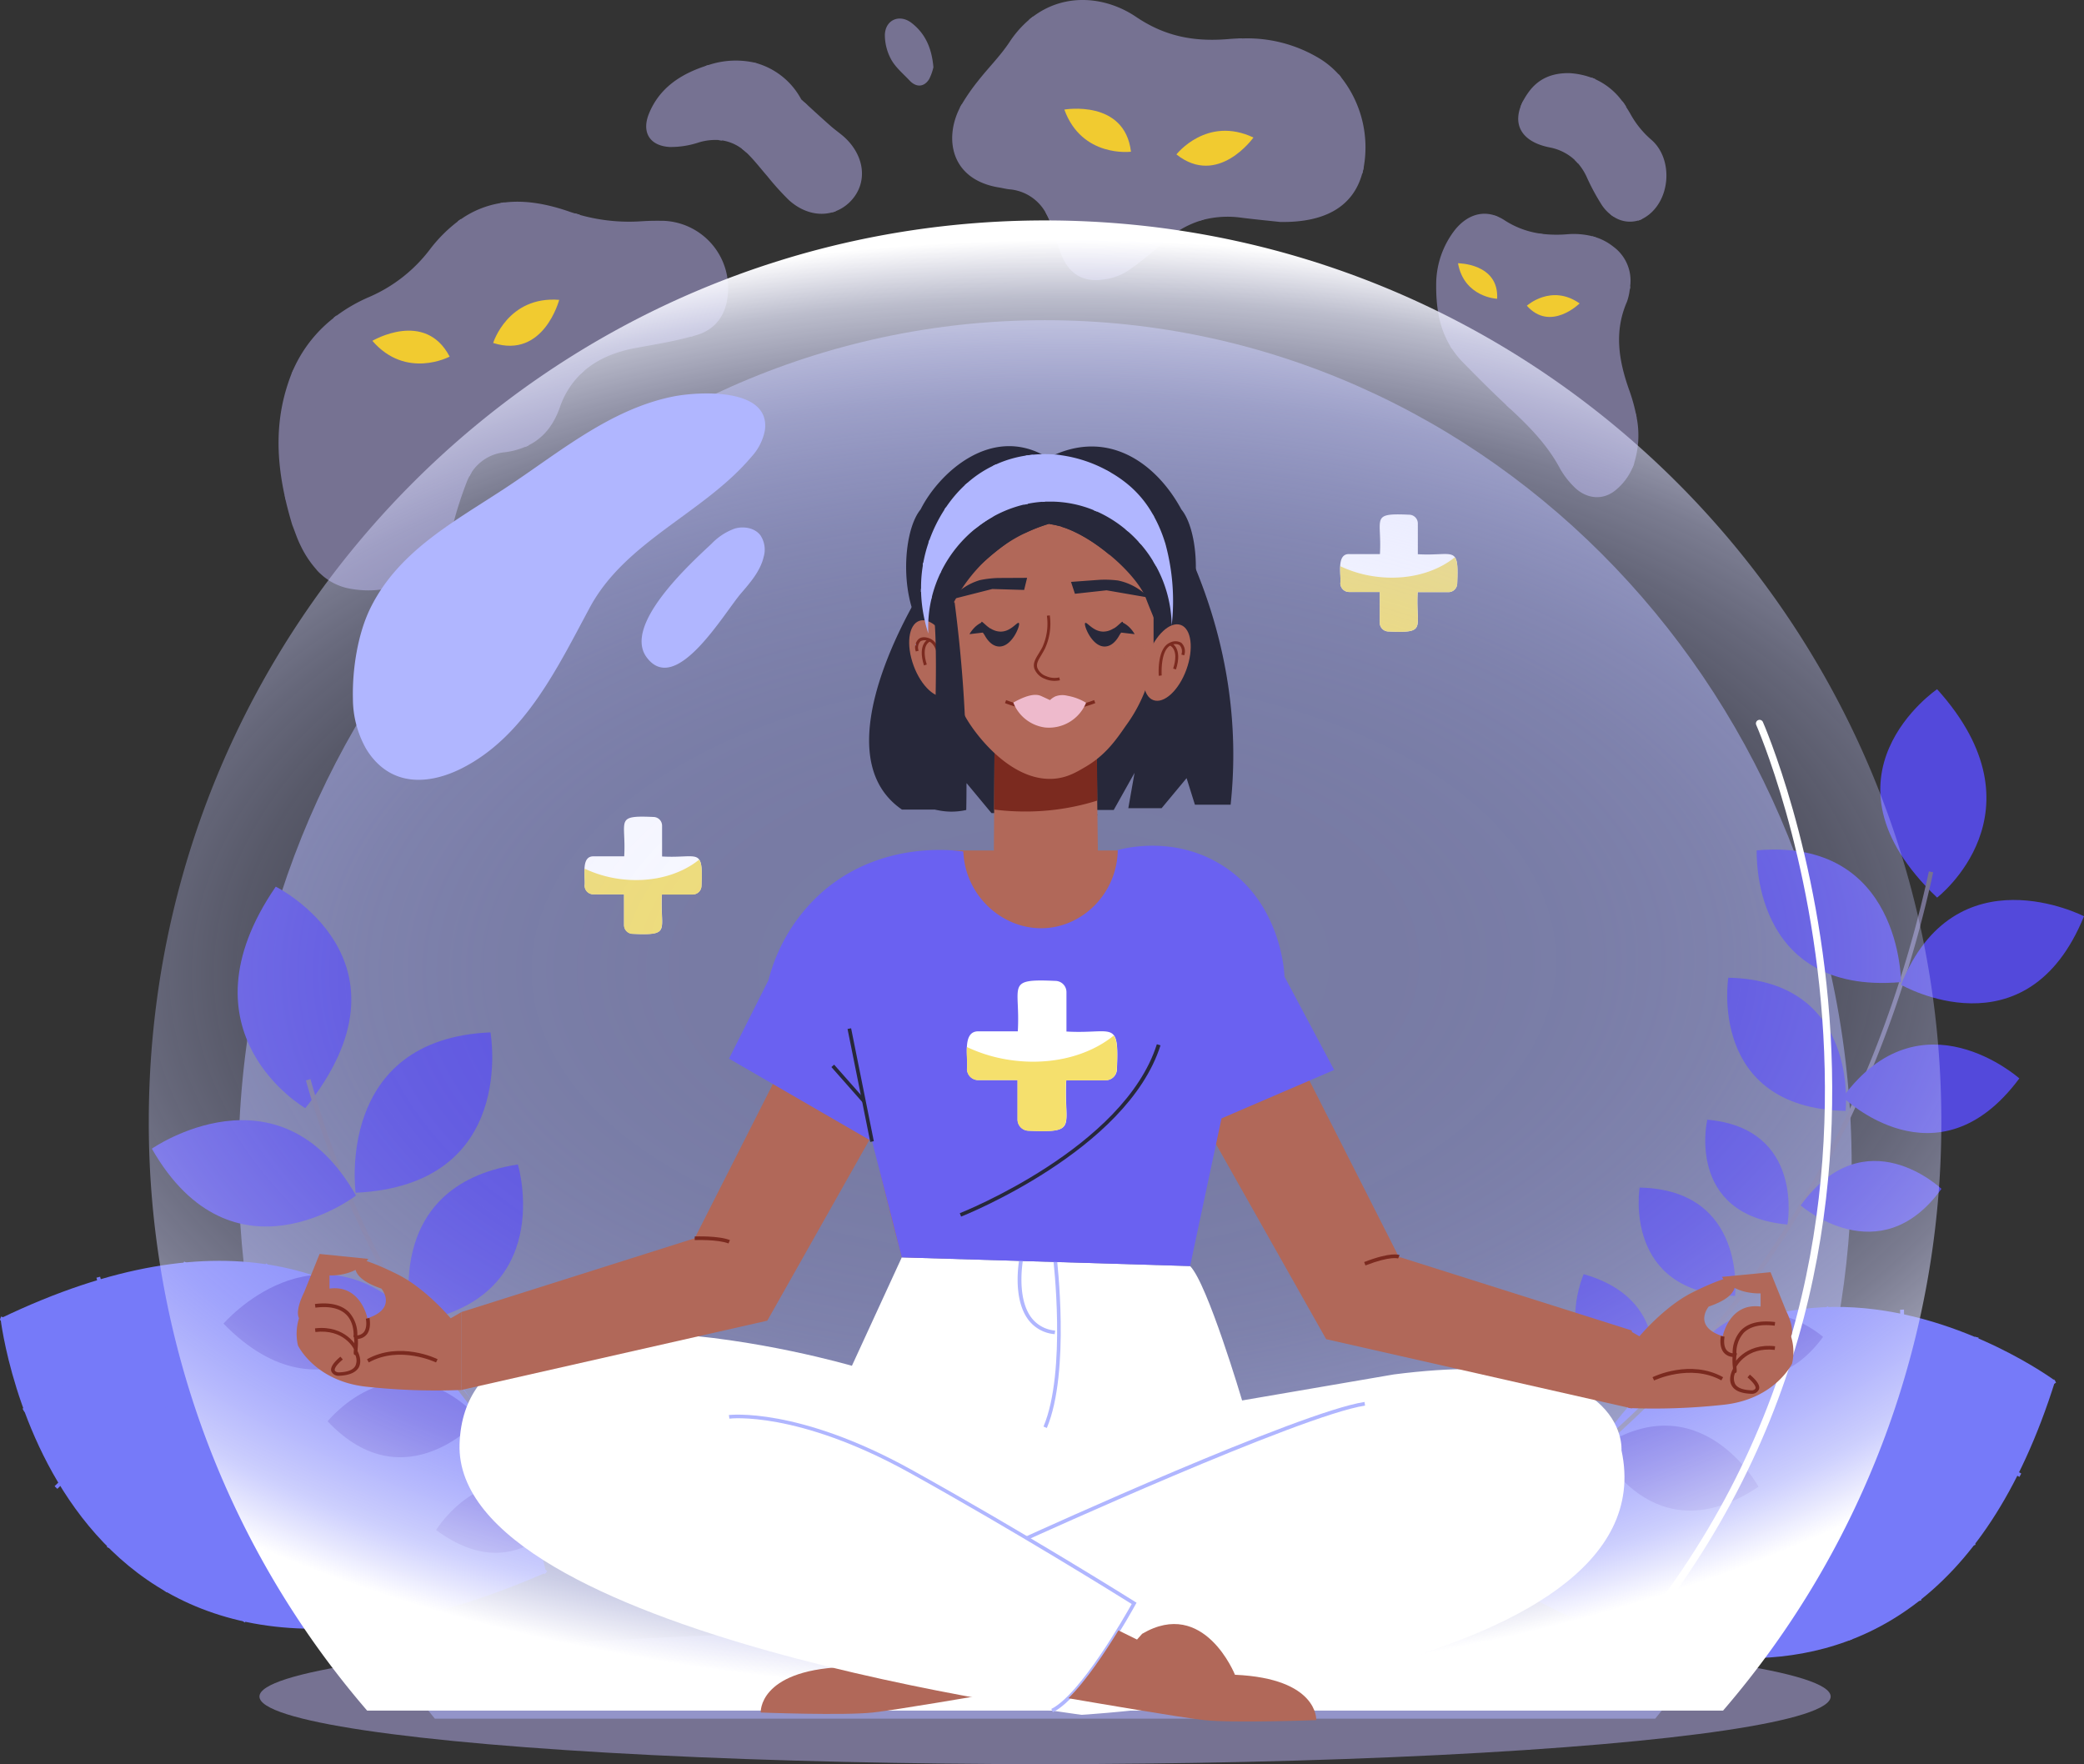 <svg xmlns="http://www.w3.org/2000/svg" xmlns:xlink="http://www.w3.org/1999/xlink" viewBox="0 0 571.74 483.96"><rect x="0" y="0" width="571.74" height="483.96" fill="#333333" stroke="none"/><defs><style>.cls-1{isolation:isolate;}.cls-2{fill:#767292;}.cls-12,.cls-17,.cls-3{fill:#b0b6ff;}.cls-3{opacity:0.5;}.cls-12,.cls-3,.cls-4{mix-blend-mode:screen;}.cls-5{fill:#f1cb30;}.cls-6{fill:#767af9;}.cls-18,.cls-7{mix-blend-mode:multiply;}.cls-8{fill:#5349db;}.cls-9{fill:#fff;}.cls-10{fill:#f5e06d;}.cls-11{fill:url(#Degradado_sin_nombre_12);}.cls-13{fill:none;stroke:#fff;stroke-linecap:round;stroke-linejoin:round;stroke-width:2px;}.cls-14{fill:#27283a;}.cls-15{fill:#b16859;}.cls-16{fill:#7b2a1f;}.cls-18{opacity:0.32;}.cls-19{fill:#eebacc;}.cls-20{fill:#6a61f1;}</style><radialGradient id="Degradado_sin_nombre_12" cx="286.71" cy="264.87" r="226.1" gradientTransform="translate(750.81 -28.87) rotate(89.14) scale(1 1.77)" gradientUnits="userSpaceOnUse"><stop offset="0" stop-color="#b0b6ff" stop-opacity="0.1"/><stop offset="0.25" stop-color="#b1b7ff" stop-opacity="0.11"/><stop offset="0.37" stop-color="#b3b9ff" stop-opacity="0.14"/><stop offset="0.47" stop-color="#b8bdff" stop-opacity="0.19"/><stop offset="0.55" stop-color="#bec3ff" stop-opacity="0.26"/><stop offset="0.62" stop-color="#c6caff" stop-opacity="0.35"/><stop offset="0.69" stop-color="#d0d3ff" stop-opacity="0.46"/><stop offset="0.75" stop-color="#dcdeff" stop-opacity="0.6"/><stop offset="0.81" stop-color="#e9ebff" stop-opacity="0.75"/><stop offset="0.86" stop-color="#f9f9ff" stop-opacity="0.93"/><stop offset="0.88" stop-color="#fff"/></radialGradient></defs><g class="cls-1"><g id="Camada_2" data-name="Camada 2"><g id="PRINT"><ellipse class="cls-2" cx="286.71" cy="465.41" rx="215.53" ry="18.55"/><path class="cls-3" d="M508,319.79c0,58-20.31,111-53.89,151.69H119.29c-33.58-40.66-53.88-93.69-53.88-151.69,0-128.1,99.07-231.95,221.3-231.95S508,191.69,508,319.79Z"/><path class="cls-2" d="M199.67,80.94c-.52,5.43-3.32,9.37-8.39,10.93q-.42.13-.84.24t-1,.27c-4.75,1.31-9.68,2.09-14.54,3-5.78,1-10.83,3-14.74,6.45-.3.26-.59.53-.87.8a23.36,23.36,0,0,0-5.71,9.16c-1.75,4.95-4.57,8.39-8.61,10.39a8.71,8.71,0,0,1-.94.42,20.55,20.55,0,0,1-5.59,1.47,12.22,12.22,0,0,0-9.12,5.61,9.15,9.15,0,0,0-.55,1,11.33,11.33,0,0,0-.68,1.45,105.46,105.46,0,0,0-3.67,11.29c-3.58,13.15-14.85,20.48-28.29,18.09a15.84,15.84,0,0,1-8.35-4.24c-.33-.31-.65-.63-.95-1a28.15,28.15,0,0,1-4.42-6.72c-.9-1.81-1.52-3.77-2.25-5.61-.68-2.27-1.3-4.54-1.82-6.81-.09-.38-.17-.77-.25-1.15-2.22-10.21-2.52-20.45.92-30.77.32-1,.67-1.89,1-2.79h0c.14-.35.29-.68.44-1a37,37,0,0,1,11-14.13l.8-.62a44.09,44.09,0,0,1,9-5.18,41.54,41.54,0,0,0,16.64-13,40.12,40.12,0,0,1,7.71-7.75c.28-.21.57-.41.86-.61a26.28,26.28,0,0,1,10.78-4.41c.36-.06.73-.12,1.1-.16,5.49-.69,11.39.26,17.79,2.47.54.19,1.08.37,1.63.53l1.33.4A49.91,49.91,0,0,0,176,60.7c1.28-.08,2.55-.13,3.84-.13h2A18.45,18.45,0,0,1,199.67,80.94Z"/><path class="cls-2" d="M374.11,46h0c-.09.44-.19.87-.3,1.3,0,.13-.07.25-.11.37s0,0,0,0c-2.46,8.87-10,13.44-22.53,13.22-2.42-.27-6.57-.66-10.7-1.18a26.83,26.83,0,0,0-10.29.57q-.51.14-1,.3a25.39,25.39,0,0,0-9.29,5.36c-2.53,2.22-5.12,4.41-7.82,6.43-.29.23-.59.45-.89.65-.66.5-1.33,1-2,1.43a16,16,0,0,1-6.54,2.24c-5.42.81-9.31-1.53-11.36-6.6-1-2.44-1.77-5-2.55-7.5-.12-.37-.24-.73-.37-1.09a.08.08,0,0,1,0,0,20.4,20.4,0,0,0-1.39-3,12.58,12.58,0,0,0-10.1-6.57c-.91-.1-1.8-.34-2.7-.48C260.8,49.31,259,38,263.33,29.58l.33-.61.17-.3a54.92,54.92,0,0,1,4.49-6.47c2.82-3.6,6.12-6.86,8.63-10.65a28.55,28.55,0,0,1,5.43-6.18c.36-.3.73-.59,1.1-.87,9-6.71,20.19-5.29,28.2.13s16,6.86,25.29,6.09c.92-.08,1.84-.14,2.75-.17l1,0a38.27,38.27,0,0,1,21.71,5.76,23.46,23.46,0,0,1,4.79,4.07c.23.25.45.5.66.77A30.94,30.94,0,0,1,374.11,46Z"/><path class="cls-2" d="M448.32,127.07c-.06.21-.13.43-.21.64s-.13.37-.21.55a16.3,16.3,0,0,1-4.84,6.35c-3.69,2.9-8.31,2.11-11.52-1.36a22.72,22.72,0,0,1-3.49-4.59c-3.44-6.52-8.46-11.63-13.79-16.57l-.2-.19-.9-.85c-4-3.73-7.86-7.62-11.7-11.53a24.82,24.82,0,0,1-3.14-3.88c-.19-.28-.37-.56-.53-.85-2.73-4.56-3.9-10.07-3.77-17.33A24.4,24.4,0,0,1,399.21,63c3-3.67,6.82-5.17,10.75-3.94.37.13.74.27,1.11.44a11.55,11.55,0,0,1,1.68.91,24,24,0,0,0,9.34,3.6c.39.07.77.12,1.16.17a34.93,34.93,0,0,0,6.64.09,21,21,0,0,1,6.92.53c.33.09.66.18,1,.29h0a15,15,0,0,1,4.77,2.55,11.55,11.55,0,0,1,4.65,10.89c0,.36-.09.72-.16,1.09l0,.19a14.73,14.73,0,0,1-.73,3C442.77,91,444.1,99,447,107.1a47.94,47.94,0,0,1,1.8,6.37c.07.33.14.67.2,1A25.55,25.55,0,0,1,448.32,127.07Z"/><path class="cls-2" d="M233.61,54.93a11.33,11.33,0,0,1-4.33,3,8.16,8.16,0,0,1-.95.32c-3.82,1.07-8.18,0-11.88-3.34a73.33,73.33,0,0,1-5.9-6.53c-1.67-1.91-3.22-3.93-5-5.76-.26-.28-.53-.54-.8-.78a11.78,11.78,0,0,0-1.18-1,12.07,12.07,0,0,0-5.48-2.33c-.34,0-.68-.08-1-.1a15.7,15.7,0,0,0-5.43.68,24.16,24.16,0,0,1-8,1.23c-5.48-.35-7.68-4.1-5.61-9.17,2.86-7,8.61-10.74,15.36-13l.49-.17.56-.17a23.63,23.63,0,0,1,12.3-.68c.33.08.66.16,1,.26a20.26,20.26,0,0,1,12.06,9.87l.94.85.76.7c2.1,1.92,4.2,3.85,6.34,5.73,1.36,1.21,2.91,2.22,4.22,3.49C237.32,43.17,237.94,50.16,233.61,54.93Z"/><path class="cls-2" d="M256.08,18.45a14.28,14.28,0,0,1-1.17,3.26c-1.39,2.22-3.54,2.32-5.35.4s-3.77-3.53-5-5.67a14.09,14.09,0,0,1-1.8-6.84c.1-4.19,4.06-5.88,7.39-3.26C253.89,9.25,255.64,13.29,256.08,18.45Z"/><path class="cls-2" d="M450.93,59.85l-.48.25a8.38,8.38,0,0,1-1.05.4,8.08,8.08,0,0,1-6.64-1,9.39,9.39,0,0,1-.85-.6,11.17,11.17,0,0,1-2.38-2.54,59.91,59.91,0,0,1-4.31-8,15.82,15.82,0,0,0-2.31-3.56c-.29-.33-.6-.65-.92-.95a13.9,13.9,0,0,0-6.91-3.42c-7.21-1.46-10-5.77-7.86-11.32a14.87,14.87,0,0,1,.76-1.64,20,20,0,0,1,1.38-2.18c2.75-3.81,6.54-5.28,11.13-5.23a21,21,0,0,1,6.18,1.27,11.37,11.37,0,0,1,1.09.45,18.65,18.65,0,0,1,7.41,6.14,15,15,0,0,1,1,1.49h0c.34.52.66,1.05,1,1.61a25.63,25.63,0,0,0,5.74,7.21C459.33,43.61,458.37,55.69,450.93,59.85Z"/><g class="cls-4"><path class="cls-2" d="M198.12,38.54c-.34,0-.68-.08-1-.1a69.36,69.36,0,0,1-.71-10.17v-.66a15.48,15.48,0,0,0-.82-6.39,10.58,10.58,0,0,0-2.19-3.06l.49-.17.56-.17a10.8,10.8,0,0,1,2,3,16.15,16.15,0,0,1,.91,6.79v.67A66.64,66.64,0,0,0,198.12,38.54Z"/><path class="cls-2" d="M223.92,46.94c-.39-.43-.81-.84-1.23-1.25a12.32,12.32,0,0,1-2.53-3.07,9.41,9.41,0,0,1-.79-4.46,27.21,27.21,0,0,1,2.11-9.34l-.76-.7a28.31,28.31,0,0,0-2.35,10,10.76,10.76,0,0,0,.9,4.92A13,13,0,0,0,222,46.4c.41.4.81.8,1.19,1.21,2.68,2.92,4,6.74,5.15,10.65a8.16,8.16,0,0,0,.95-.32C228.15,53.93,226.73,50,223.92,46.94Z"/><path class="cls-2" d="M206.09,26.39c-.92,4-1.87,8-1.72,12a23.81,23.81,0,0,0,.41,3.47,11.78,11.78,0,0,0-1.18-1,22.31,22.31,0,0,1-.23-2.45c-.16-4.08.81-8.23,1.74-12.25a57.54,57.54,0,0,0,1.62-9c.33.08.66.16,1,.26A61.56,61.56,0,0,1,206.09,26.39Z"/><path class="cls-2" d="M340.73,10.53l-1,0a14,14,0,0,1-.28,7.83,4.61,4.61,0,0,1-1,1.79c-1.4,1.35-3.71.68-6.15-.18a41.51,41.51,0,0,0-14-2.22,101.28,101.28,0,0,0-19.39,2.38,30.68,30.68,0,0,1-5.85.72,8.6,8.6,0,0,1-6-1.93c-3.44-3.1-4.34-9.1-3.59-14.44-.37.28-.74.57-1.1.87-.54,5.37.55,11.17,4,14.31,3.31,3,8.28,2.32,12.68,1.45,10.86-2.15,22.35-3.93,32.88-.2a13.8,13.8,0,0,0,4.34,1,3.94,3.94,0,0,0,2.84-1,5.42,5.42,0,0,0,1.24-2.19A15,15,0,0,0,340.73,10.53Z"/><path class="cls-2" d="M288.32,61.44a20.4,20.4,0,0,0-1.39-3,70.19,70.19,0,0,1-.38-8.59l0-.6a15.19,15.19,0,0,0-.71-6.15,12.59,12.59,0,0,0-3.75-4.52,42.48,42.48,0,0,0-18.78-9l.33-.61.17-.3a43.29,43.29,0,0,1,18.92,9.12,13.38,13.38,0,0,1,4,4.9,16,16,0,0,1,.79,6.56l0,.6A71.14,71.14,0,0,0,288.32,61.44Z"/><path class="cls-2" d="M367.89,21.13a58.74,58.74,0,0,1-33,9l-1.07,0a19.31,19.31,0,0,0-6.22.38,13.8,13.8,0,0,0-5.2,3.06c-7.77,6.69-12,18.12-11.4,30.59a58.67,58.67,0,0,0,1,8.25c-.29.23-.59.45-.89.65A61,61,0,0,1,310,64.15c-.66-12.77,3.73-24.51,11.74-31.4a14.8,14.8,0,0,1,5.57-3.26,20,20,0,0,1,6.54-.42l1.06,0a57.56,57.56,0,0,0,32.29-8.75C367.46,20.61,367.68,20.86,367.89,21.13Z"/><path class="cls-2" d="M374.11,46h0c-.09.44-.19.87-.3,1.3,0,.13-.07.25-.11.37-.16-.43-.33-.86-.51-1.28A4.62,4.62,0,0,0,371.47,44a5.06,5.06,0,0,0-2.29-.38l-21.33-.32c-3.09-.05-6.58-.1-9.53,1.28-5.73,2.68-7.65,9.51-8.14,15.67q-.51.14-1,.3c.46-6.53,2.45-13.94,8.73-16.88,3.17-1.48,6.78-1.42,10-1.37l21.34.32a5.73,5.73,0,0,1,2.75.51A5.42,5.42,0,0,1,374.11,46Z"/><path class="cls-2" d="M301.63,34A4.05,4.05,0,0,0,300,31.5a12.16,12.16,0,0,0-2.59-1.5l-.74-.3a3.1,3.1,0,0,0-3.6.52,10.33,10.33,0,0,0-1.73,8.44,3.77,3.77,0,0,0,2.69,2.8,3.42,3.42,0,0,0,.83.1c1.77,0,3.34-1.37,4.43-2.47C300.53,37.84,301.92,36,301.63,34Zm-3,4.36c-1.07,1.1-2.69,2.5-4.29,2.1a2.77,2.77,0,0,1-2-2.12,9.27,9.27,0,0,1,1.51-7.47,1.67,1.67,0,0,1,1.27-.53,3.53,3.53,0,0,1,1.23.26l.7.28a11.38,11.38,0,0,1,2.37,1.38,3.07,3.07,0,0,1,1.24,1.89C300.88,35.78,299.46,37.5,298.59,38.39Z"/><path class="cls-2" d="M410.57,83.11c-.61,2.49-1.5,5.31-3.48,7.38A18.3,18.3,0,0,1,401.6,94l-.45.22c-.9.43-1.86.91-2.83,1.44-.19-.28-.37-.56-.53-.85,1-.55,2-1,2.92-1.49l.46-.22a17.61,17.61,0,0,0,5.2-3.29c1.82-1.89,2.65-4.55,3.23-6.91a54.6,54.6,0,0,0,.36-23.8c.37.13.74.27,1.11.44A55.5,55.5,0,0,1,410.57,83.11Z"/><path class="cls-2" d="M449,114.48a18.79,18.79,0,0,1-3.05,1.25,13.45,13.45,0,0,1-3.84.54,18.56,18.56,0,0,1-7.78-1.84,47.84,47.84,0,0,1-9.66-6.58,16.57,16.57,0,0,1-4.54-4.9c-1.72-3.33-1.12-7.77,1.53-11.33,2.46-3.29,6.09-5.35,9.32-6.93a102.2,102.2,0,0,1,16.26-6.13c0,.36-.09.72-.16,1.09a100.29,100.29,0,0,0-15.66,5.94c-3.12,1.52-6.62,3.51-9,6.63-2,2.66-3.2,6.87-1.44,10.27a15.5,15.5,0,0,0,4.28,4.58,46.28,46.28,0,0,0,9.45,6.45,15.61,15.61,0,0,0,10.92,1.25,20.51,20.51,0,0,0,3.13-1.3C448.84,113.8,448.91,114.14,449,114.48Z"/><path class="cls-2" d="M436.81,64.82a6.12,6.12,0,0,1-.77,2.75c-.13.26-.42.71-.78.75a1.67,1.67,0,0,1-.67-.16l-.21-.08a5.58,5.58,0,0,0-3.15-.07,10.78,10.78,0,0,0-2.68,1.1q-.66.38-1.32.78a13.62,13.62,0,0,1-3.61,1.74,2.16,2.16,0,0,1-1.22.05c-1.22-.42-1.84-1.1-1.89-2.09-.09-1.58,1.24-3.67,2.74-5.39-.39,0-.77-.1-1.16-.17-1.48,1.8-2.68,3.91-2.58,5.62a2.94,2.94,0,0,0,.54,1.59,4,4,0,0,0,2,1.38,2.39,2.39,0,0,0,.78.12,4.1,4.1,0,0,0,1-.14,14.62,14.62,0,0,0,3.88-1.86c.42-.26.85-.52,1.29-.76a9.78,9.78,0,0,1,2.43-1,4.57,4.57,0,0,1,2.58,0l.19.07a2.41,2.41,0,0,0,1.13.21A2.1,2.1,0,0,0,436.93,68a7.33,7.33,0,0,0,.86-2.9h0C437.47,65,437.14,64.91,436.81,64.82Z"/><path class="cls-2" d="M448.32,127.07c-.06.21-.13.43-.21.64s-.13.37-.21.55l-.63-1c-.57-.88-1.13-1.75-1.71-2.61a5.61,5.61,0,0,0-1.46-1.62,5.91,5.91,0,0,0-3-.66l-.55,0c-3.52-.12-7.16-.25-10.07-2.28a17.73,17.73,0,0,1-2.69-2.49c-.58-.61-1.17-1.24-1.8-1.79-3.29-2.83-7.84-3.54-11.75-3.73l-.2-.19-.9-.85c4.29.11,9.65.7,13.5,4a25.26,25.26,0,0,1,1.87,1.86,17,17,0,0,0,2.54,2.36c2.67,1.86,6.16,2,9.53,2.11l.56,0a6.55,6.55,0,0,1,3.49.81,6.43,6.43,0,0,1,1.73,1.9c.59.86,1.16,1.74,1.73,2.62Z"/><path class="cls-2" d="M450.92,57.12c-.18,1-.35,2-.47,3a8.38,8.38,0,0,1-1.05.4c.12-1.19.33-2.38.54-3.55.56-3.23,1.1-6.29.08-9.17a17.06,17.06,0,0,0-3.31-5.09c-2.6-3.06-5.71-6.42-9.84-7.54a22.58,22.58,0,0,0-6.71-.44,37.85,37.85,0,0,1-4.39,0c-3.68-.3-7.58-2.3-8.55-5.61a14.87,14.87,0,0,1,.76-1.64,4.71,4.71,0,0,0,0,.53c.35,3.36,4.21,5.43,7.84,5.73a38.19,38.19,0,0,0,4.28,0,23.61,23.61,0,0,1,7,.48c4.2,1.14,7.45,4.45,10.34,7.85A17.6,17.6,0,0,1,451,47.45C452.07,50.58,451.48,53.9,450.92,57.12Z"/><path class="cls-2" d="M446.18,29.37A11.33,11.33,0,0,0,442,28.19c-.48,0-1,0-1.44,0a14,14,0,0,1-2-.07,4.18,4.18,0,0,1-3.26-1.91c-.92-1.65-.06-3.68,1.21-4.75a1.49,1.49,0,0,1,.2-.15,11.37,11.37,0,0,1,1.09.45,5.06,5.06,0,0,0-.65.46,3,3,0,0,0-1,3.5,3.4,3.4,0,0,0,2.51,1.41,13.36,13.36,0,0,0,1.91.06c.51,0,1,0,1.52,0a11.15,11.15,0,0,1,3.1.68A15,15,0,0,1,446.18,29.37Z"/><path class="cls-2" d="M442.76,59.48a9.39,9.39,0,0,1-.85-.6c.69-2.13.41-4.64,0-7.06a11,11,0,0,0-.9-3.38c-1.09-2.09-3.67-3.46-6.91-3.66-.41,0-.82,0-1.23,0-.29-.33-.6-.65-.92-.95a16.29,16.29,0,0,1,2.21,0c3.59.21,6.49,1.78,7.74,4.19a11.63,11.63,0,0,1,1,3.68C443.35,54.33,443.65,57.09,442.76,59.48Z"/><path class="cls-2" d="M104.54,115.24c-1,5.68-4.22,10.6-7.32,15.36-1.4,2.14-2.85,4.37-4.07,6.62a45.64,45.64,0,0,0-5.33,20c-.33-.31-.65-.63-.95-1a46.51,46.51,0,0,1,5.4-19.48c1.24-2.3,2.7-4.54,4.11-6.7,3.05-4.67,6.2-9.5,7.17-15,1.54-8.67-2.66-18.64-11.53-27.34q-.27-.27-.54-.51l.8-.62.44.42C101.83,96,106.13,106.24,104.54,115.24Z"/><path class="cls-2" d="M129.36,129.65a9.15,9.15,0,0,0-.55,1,28,28,0,0,1-3.57-7.08,50.71,50.71,0,0,1-1.72-7.83c-.57-3.49-1.16-7.09-2.74-10.25a33.23,33.23,0,0,0-1.68-2.88,19.75,19.75,0,0,1-2.74-5.7c-1.3-5.39,1.83-10.18,4.85-14.82a40.65,40.65,0,0,0,4.39-8,21.42,21.42,0,0,0,0-13.4c.28-.21.57-.41.86-.61a22.43,22.43,0,0,1,0,14.35,41.51,41.51,0,0,1-4.49,8.16c-3,4.66-5.92,9.06-4.72,14A18.77,18.77,0,0,0,120,102c.6,1,1.21,1.94,1.72,3,1.65,3.29,2.25,7,2.84,10.52a49.78,49.78,0,0,0,1.67,7.68A26.65,26.65,0,0,0,129.36,129.65Z"/><path class="cls-2" d="M163.59,70.93c-7.71-3.74-20.19-3.26-24.71,3a11.06,11.06,0,0,0-1.48,10.36,6.41,6.41,0,0,0,5.3,3.89,15.75,15.75,0,0,0,5.28-.5,13,13,0,0,1,6-.31,14.36,14.36,0,0,1,3.39,1.5,11.18,11.18,0,0,0,5.24,1.8,6,6,0,0,0,1.23-.13c3.71-.78,5.28-4.92,6.15-8C171.32,77.79,169,73.55,163.59,70.93ZM169,82.27c-1.27,4.45-3,6.76-5.4,7.27-2.07.44-3.87-.54-5.78-1.57a15.59,15.59,0,0,0-3.63-1.59,13.82,13.82,0,0,0-6.42.3,15,15,0,0,1-5,.49,5.39,5.39,0,0,1-4.51-3.3,10.17,10.17,0,0,1,1.38-9.37c4.25-5.86,16.1-6.25,23.46-2.67C166.05,73.23,170.65,76.46,169,82.27Z"/><path class="cls-2" d="M190.44,92.11q-.48.15-1,.27a31.42,31.42,0,0,0-7.36-12.71c-.28-.3-.56-.58-.85-.87a16.33,16.33,0,0,1-3.22-4c-1.16-2.32-1.3-5.24-.41-8.7a24.62,24.62,0,0,1,2.15-5.51h1.15a23.53,23.53,0,0,0-2.33,5.75c-.83,3.22-.72,5.92.33,8a15.6,15.6,0,0,0,3,3.76l.86.88A32.55,32.55,0,0,1,190.44,92.11Z"/><path class="cls-2" d="M160.2,101.8c-.3.26-.59.53-.87.8-.59-.15-1.16-.28-1.7-.4a69.36,69.36,0,0,0-10.56-1.48c-4.58-.29-7.53.61-9,2.72-1.74,2.46-1.18,6.08,1.65,10.76,1.64,2.72,3.41,5.38,5.31,8a8.71,8.71,0,0,1-.94.42c-1.85-2.54-3.6-5.17-5.22-7.85-3.06-5-3.61-9-1.62-11.86,1.71-2.42,5-3.45,9.91-3.14a69.21,69.21,0,0,1,10.71,1.51C158.59,101.39,159.38,101.58,160.2,101.8Z"/><path class="cls-2" d="M159.13,58.92l-1.6.89c-3.11,1.74-6.3,3.53-9.67,3.53a9.16,9.16,0,0,1-2.06-.23c-3.72-.86-6.3-4-8.52-7.43.36-.06.73-.12,1.1-.16,2,3.07,4.41,5.87,7.65,6.62,3.75.87,7.44-1.2,11-3.2l.76-.42Z"/><path class="cls-2" d="M82.88,132.68c-.84,1-1.81,1.86-2.75,2.74-.6.56-1.2,1.11-1.75,1.67-.09-.38-.17-.77-.25-1.15l1.32-1.25c.92-.86,1.87-1.75,2.68-2.67,4.52-5.11,5.83-13.11,3.34-20.38a28.42,28.42,0,0,0-5.38-9.26h0c.14-.35.29-.68.44-1a29.64,29.64,0,0,1,5.89,10C89,118.92,87.63,127.31,82.88,132.68Z"/></g><path class="cls-5" d="M292,30.06s16.55-2.89,18.28,11.56C310.26,41.62,296.83,43.35,292,30.06Z"/><path class="cls-5" d="M343.88,37.73s-9.73,13.69-21.13,4.63C322.75,42.36,331.08,31.68,343.88,37.73Z"/><path class="cls-5" d="M102.16,93.5s14.45-8.57,21.2,4.33C123.36,97.83,111.41,104.21,102.16,93.5Z"/><path class="cls-5" d="M153.41,82.26s-4.24,16.26-18.11,11.83C135.3,94.09,139.3,81.15,153.41,82.26Z"/><path class="cls-5" d="M400,72.22s11.25,0,10.74,9.73C410.73,82,401.67,81.56,400,72.22Z"/><path class="cls-5" d="M433.36,83.24s-8,7.91-14.47.63C418.89,83.87,425.61,77.78,433.36,83.24Z"/><path class="cls-6" d="M.14,361.67S14.81,490.26,149.8,431.4C149.8,431.4,124.48,301.83.14,361.67Z"/><g class="cls-7"><path class="cls-6" d="M149.48,431.82C94.48,388.14.94,362.44,0,362.18l.27-1c1,.25,94.7,26,149.86,69.82Z"/></g><g class="cls-7"><polygon class="cls-6" points="33.16 372.24 6.7 387.35 6.18 386.43 31.94 371.73 26.46 350.51 27.47 350.25 33.16 372.24"/></g><g class="cls-7"><path class="cls-6" d="M59.31,382.08l-.58.16c-23.35,6.33-42.8,26-43,26.2l-.75-.73c.2-.2,19.53-19.76,42.89-26.33-1.69-4.05-11.27-27.79-7.35-35.3l.93.49c-4,7.61,7.51,34.68,7.62,35Z"/></g><g class="cls-7"><path class="cls-6" d="M84.82,393l-.75.14c-44.54,8.31-53.66,31.43-53.75,31.66l-1-.37c.09-.23,9.27-23.64,53.81-32.18-2.84-4.87-19.15-34-10.08-45.67l.83.65C64.63,359.14,84.23,392,84.43,392.34Z"/></g><g class="cls-7"><path class="cls-6" d="M109.43,405.26l-.77.1c-40.77,5.36-62.78,31.2-63,31.46l-.81-.67c.22-.26,22.19-26.09,62.89-31.73-2.91-5.27-20.23-37.73-12.82-50.95l.91.51c-7.61,13.59,13,50.23,13.21,50.6Z"/></g><g class="cls-7"><path class="cls-6" d="M131.52,418.26l-.75.08c-44.1,4.9-63.49,26.56-63.68,26.77l-.79-.69c.19-.22,19.6-21.93,63.62-27-2.34-4.85-15.57-33.25-13.34-48.14l1,.16C115.27,385,131,417.26,131.19,417.59Z"/></g><path class="cls-6" d="M563.84,378.8s-98.54-73.15-145.25,58.46C418.59,437.26,524.72,503.67,563.84,378.8Z"/><g class="cls-7"><path class="cls-6" d="M418.67,437.78l-.15-1c65.86-9.78,144.26-57.9,145-58.38l.56.9C563.34,379.74,484.75,428,418.67,437.78Z"/></g><g class="cls-7"><polygon class="cls-6" points="554.03 405.16 535.09 394.84 541.78 366.7 542.82 366.95 536.31 394.29 554.53 404.23 554.03 405.16"/></g><g class="cls-7"><path class="cls-6" d="M541,424.13c-2.69-7.67-28.86-17.24-29.13-17.35l-.57-.21.28-.54c10.75-20.25,9.72-46.47,9.71-46.73l1.06-.05c0,.26,1,26.31-9.55,46.74,4,1.49,26.54,10.21,29.2,17.78Z"/></g><g class="cls-7"><path class="cls-6" d="M526,439.24c-2.25-14.12-37.69-21.84-38-21.91l-.75-.16.42-.65c23.09-36.2,13-57.49,12.9-57.7l.95-.47c.1.21,10.37,21.73-12.56,58.1,5.33,1.22,35.93,8.79,38.13,22.62Z"/></g><g class="cls-7"><path class="cls-6" d="M507.13,450.07C502.66,436,464,426.54,463.57,426.44l-.77-.18.46-.64c22.7-31.69,19.06-63.66,19-64l1.05-.13c0,.32,3.69,32.26-18.76,64.09,5.67,1.44,39.22,10.47,43.57,24.14Z"/></g><g class="cls-7"><path class="cls-6" d="M482.35,455.17c-9.3-11.76-41.81-21.72-42.14-21.82l-.72-.22.45-.61c25.17-33.7,22.74-61.14,22.72-61.42l1-.1c0,.27,2.49,27.77-22.47,61.55,5,1.58,33.11,10.79,41.95,22Z"/></g><path class="cls-8" d="M531.44,246.24s30.44-23.43,0-57.17C531.45,189.07,496.37,212.86,531.44,246.24Z"/><path class="cls-2" d="M377,437.31A267.57,267.57,0,0,0,439,397.59C497,347.76,520.69,284,530.36,239.3l-1.18-.25c-9.63,44.52-33.24,108-91,157.62a265.7,265.7,0,0,1-61.66,39.54Z"/><path class="cls-8" d="M521.54,269.43s.13-39.71-39.59-36.15C482,233.28,480,273,521.54,269.43Z"/><path class="cls-8" d="M506.33,304.77s4-35.84-32.18-36.55C474.15,268.22,468.47,303.89,506.33,304.77Z"/><path class="cls-8" d="M490.38,335.93s4.83-26.38-22-28.77C468.38,307.16,462.34,333.33,490.38,335.93Z"/><path class="cls-8" d="M476,355.51s3.27-29.14-26.17-29.72C449.78,325.79,445.16,354.8,476,355.51Z"/><path class="cls-8" d="M500.16,366.75s-19.43-17.22-34.86,3.81C465.3,370.56,484,388.68,500.16,366.75Z"/><path class="cls-8" d="M482.45,407.85s-16-29.19-43.69-10.5C438.76,397.35,453.41,427.28,482.45,407.85Z"/><path class="cls-8" d="M410.89,373.64s-17,24.48,9.07,39.19C420,412.83,438.07,389.13,410.89,373.64Z"/><path class="cls-8" d="M494,330.68s21.72,18.93,38.63-4.54C532.62,326.14,511.77,306.21,494,330.68Z"/><path class="cls-8" d="M451.87,384.33s10.42-26.86-17.4-34.79C434.47,349.54,422.81,375.93,451.87,384.33Z"/><path class="cls-8" d="M554,295.84s-26.93-24-48.42,5.16C505.62,301,531.46,326.24,554,295.84Z"/><path class="cls-8" d="M571.74,251.36s-35.3-18.19-50.21,18.79C521.53,270.15,556,290,571.74,251.36Z"/><path class="cls-8" d="M83.76,304s-35.67-20.59-8.11-60.76C75.65,243.2,116.3,263.51,83.76,304Z"/><path class="cls-2" d="M150.06,408.34q4.35,4.05,8.92,7.85a214.41,214.41,0,0,0,28,19.64l.65-1.12a212.38,212.38,0,0,1-27.8-19.52c-35.1-29.11-60.9-70.31-74.65-119.15l-1.25.35C96.54,341.24,119.3,379.7,150.06,408.34Z"/><path class="cls-8" d="M97.57,327.21s-5.77-42.19,37-44C134.52,283.17,142.22,325.1,97.57,327.21Z"/><path class="cls-8" d="M113.08,362.86s-9.37-37.53,29-43.41C142.1,319.45,153.19,356.55,113.08,362.86Z"/><path class="cls-8" d="M141.05,397.4s-8.88-27.35,19.3-33.7C160.35,363.7,170.48,390.66,141.05,397.4Z"/><path class="cls-8" d="M167.83,422.2S149,397,175.89,380.51C175.89,380.51,195.9,404.83,167.83,422.2Z"/><path class="cls-8" d="M119.64,419.73s14.54-23.76,36.94-7C156.58,412.71,143.13,437.13,119.64,419.73Z"/><path class="cls-8" d="M131.59,389.26s-20.4,23.2-41.71.65C89.88,389.91,109.23,365.77,131.59,389.26Z"/><path class="cls-8" d="M61.32,363.11s25.22-29.32,52.2-1.38C113.52,361.73,89.64,392.21,61.32,363.11Z"/><path class="cls-8" d="M41.66,315.12s34.93-24.34,56,12.85C97.68,328,63.85,353.91,41.66,315.12Z"/><path class="cls-9" d="M162.82,234.92l8.43,0c.58-9.94-2.76-11.29,8-10.8a2.39,2.39,0,0,1,2.39,2.41l0,8.43c9.94.58,11.29-2.76,10.8,8a2.4,2.4,0,0,1-2.41,2.4l-8.42,0c-.59,9.93,2.75,11.28-8,10.8a2.42,2.42,0,0,1-2.39-2.42l0-8.42-8.43,0a2.41,2.41,0,0,1-2.39-2.41C160.7,240.8,159.2,234.85,162.82,234.92Z"/><path class="cls-10" d="M190,245.4l-8.42,0c-.59,9.94,2.75,11.29-8,10.8a2.39,2.39,0,0,1-2.39-2.41l0-8.43-8.42,0a2.4,2.4,0,0,1-2.4-2.41c.15-1-.12-3,0-4.66a32.76,32.76,0,0,0,9.52,2.82c8.58,1.19,16.62-1,21.9-5.27.76,1,.85,3.05.66,7.22A2.4,2.4,0,0,1,190,245.4Z"/><path class="cls-9" d="M370.15,152l8.43,0c.58-9.94-2.76-11.29,8-10.8a2.4,2.4,0,0,1,2.4,2.41l0,8.43c9.93.58,11.29-2.76,10.8,8a2.42,2.42,0,0,1-2.41,2.4l-8.43,0c-.58,9.93,2.76,11.28-8,10.79a2.4,2.4,0,0,1-2.4-2.41l0-8.42-8.42,0a2.42,2.42,0,0,1-2.4-2.41C368,157.84,366.53,151.89,370.15,152Z"/><path class="cls-10" d="M397.36,162.44l-8.43,0c-.59,9.94,2.76,11.29-8,10.8a2.4,2.4,0,0,1-2.4-2.41l0-8.43-8.42,0a2.41,2.41,0,0,1-2.4-2.41c.15-1-.12-2.95,0-4.66a32.82,32.82,0,0,0,9.53,2.82c8.57,1.19,16.61-1,21.89-5.27.76,1,.85,3,.66,7.22A2.39,2.39,0,0,1,397.36,162.44Z"/><path class="cls-11" d="M532.6,307.63a246.9,246.9,0,0,1-59.88,161.64h-372A246.89,246.89,0,0,1,40.82,307.63c0-136.5,110.08-247.16,245.89-247.16S532.6,171.13,532.6,307.63Z"/><path class="cls-12" d="M100.42,205.38a20,20,0,0,0,2.65,3.52c6.52,6.88,15.6,5.84,23.37,2C144,202.17,153,183,161.85,166.59c9.83-18.2,31.29-25.83,44.31-41.28a14.84,14.84,0,0,0,3.68-7.23c1.63-11.78-18-10.71-25.07-9.32-17.34,3.44-31.4,15.4-45.77,24.89-14,9.27-29.56,17.31-37.37,33.14-3.54,7.18-5,17-4.81,24.87A28,28,0,0,0,100.42,205.38Z"/><path class="cls-12" d="M203.4,162.65c2.58-3,5.24-6.1,6.12-9.93a7.07,7.07,0,0,0-.93-5.91c-1.56-2-4.53-2.52-7-1.81a16.52,16.52,0,0,0-6.36,4.15c-5.93,5.54-24.4,22.35-17.81,31.19C185.45,191.11,198.66,168.1,203.4,162.65Z"/><path class="cls-13" d="M482.73,198.47S545.28,340,443,456.18"/><path class="cls-14" d="M323,145.06c7.42,14.62,15.23,35.73,15.35,61.4a129.79,129.79,0,0,1-.73,14.29h-9.8l-2.28-7.28-6.86,8.25h-9.13l1.71-9.71-5.71,10.19h-16s24-20.86,10.85-35.91c-3.5-4-3.35-5.36-3.46-8.73-.18-5.93,9.41-14.11,11.59-16.15A117.43,117.43,0,0,0,323,145.06Z"/><path class="cls-14" d="M254.67,158.85c-1.77,2.72-25.93,40.56-11.84,58.9a20,20,0,0,0,4.62,4.34h15.42l2.29-7.28,6.85,8.25h9.14l-1.71-9.71,5.71,10.19h16s-24-20.87-10.85-35.91c3.49-4,3.35-5.37,3.45-8.74.13-3.9-4.38-11.35-11.58-16.14C271,155.3,257.91,158.07,254.67,158.85Z"/><path class="cls-15" d="M208.7,469.8s22.65.87,30.73,0c6.41-.7,28.46-4.5,37.28-6C271.85,459,266.56,451,263,445.16l-5.1,2.51-1.41-1.58c-17-10-25.46,11.24-25.46,11.24C208,458.38,208.7,469.8,208.7,469.8Z"/><path class="cls-15" d="M257,233.32h52.71s27.51,4,29.89,24.21-15.46,89.16-15.46,89.16l-76.71-1.75c-7.13-26-11.66-49.44-18.79-75.41.14-4-1.61-15.24,4.22-24.06C240.89,233.3,253.52,234.32,257,233.32Z"/><path class="cls-9" d="M247.4,344.94l-13.68,29.74s-105.86-30.93-107.64,21.41,170.69,74.34,170.69,74.34,161.76-9.52,148.08-72.56c0,0,2.38-29.14-62.44-20.82l-41.64,7.14s-9.51-32.11-14.27-36.87Z"/><path class="cls-15" d="M446.78,364.87l3,1.72s6.78-8.14,14.47-12,10.86-4.3,10.86-4.3,4.3,4.52-6.33,8.14c0,0-4.53,5.43,3.84,8.14,0,0,1.81-9.27,10.4-8.14v-3.62s-7.23.46-10.63-4.52L485.74,349,490,359.58s2.49,4.75,1.36,7a14.44,14.44,0,0,1,.3,7.47s-4.6,9.72-18.62,11.3a176.46,176.46,0,0,1-26.29.92Z"/><path class="cls-16" d="M480.7,382.37c-2.93-.06-4.8-.82-5.6-2.26-1.09-1.93.18-4.3.33-4.57,0-.17,0-.39-.05-.68a16.5,16.5,0,0,1-.06-2.62,3.47,3.47,0,0,1-2.44-1.23c-1.35-1.69-.77-4.41-.75-4.52l1,.21s-.5,2.37.56,3.68a2.66,2.66,0,0,0,2.21.88h.64l-.16.63a11.71,11.71,0,0,0,0,2.89c.13,1.6.15,1.82-.36,1.87a3.59,3.59,0,0,0,0,3c.62,1.11,2.2,1.7,4.69,1.76.15,0,.8-.17.91-.55.07-.2.1-1-2.2-3l.65-.76c2,1.68,2.82,3,2.51,4A2.1,2.1,0,0,1,480.7,382.37Z"/><path class="cls-16" d="M475.38,371.82a9.06,9.06,0,0,1,2.32-6.93c2-2,5.15-2.73,9.31-2.21l-.13,1c-3.84-.48-6.69.17-8.47,1.93a8.12,8.12,0,0,0-2,6.11Z"/><path class="cls-16" d="M476.33,375l-.9-.44c0-.06,3.11-6.22,11.57-5.24l-.11,1C479.14,369.45,476.44,374.81,476.33,375Z"/><path class="cls-16" d="M453.8,378.71l-.44-.9c.42-.21,10.4-5,19.37,0l-.48.87C463.74,374,453.9,378.66,453.8,378.71Z"/><path class="cls-15" d="M254.51,284.39l-44,77.91-83.86,19V359.92l63.93-20.22,41.9-82.64c4-10.82,15-16.79,25-14.41a21,21,0,0,1,15.61,18.48C274,271.64,266.19,281.94,254.51,284.39Z"/><path class="cls-15" d="M319.83,289.47l44,77.91,83.85,19V365l-63.93-20.22-41.9-82.64c-4-10.81-15-16.79-25-14.41a21,21,0,0,0-15.61,18.48C300.37,276.72,308.15,287,319.83,289.47Z"/><path class="cls-15" d="M126.64,359.92l-3,1.73s-6.78-8.14-14.47-12-10.86-4.3-10.86-4.3-4.29,4.53,6.33,8.15c0,0,4.53,5.42-3.84,8.14,0,0-1.81-9.28-10.4-8.14v-3.62s7.23.45,10.63-4.53L87.68,344l-4.29,10.63s-2.49,4.75-1.36,7a14.33,14.33,0,0,0-.29,7.46s4.59,9.72,18.61,11.31a177.21,177.21,0,0,0,26.29.91Z"/><path class="cls-16" d="M92.78,377.43a2.14,2.14,0,0,1-1.89-1.25c-.31-1,.51-2.33,2.51-4l.65.77c-2.3,1.92-2.27,2.75-2.2,3,.11.37.76.52,1,.54,2.43-.06,4-.65,4.63-1.76a3.57,3.57,0,0,0,0-3c-.51-.06-.49-.28-.36-1.88a11.91,11.91,0,0,0,0-2.9l-.14-.61h.62a2.66,2.66,0,0,0,2.21-.89c1.06-1.3.57-3.65.56-3.68l1-.21c0,.11.6,2.84-.75,4.52a3.47,3.47,0,0,1-2.44,1.23,16.5,16.5,0,0,1-.06,2.62c0,.29,0,.52-.05.69.15.26,1.41,2.63.33,4.56C97.52,376.6,95.65,377.36,92.78,377.43Z"/><path class="cls-16" d="M98,366.87l-1-.11s.38-3.73-2-6.11c-1.78-1.76-4.63-2.4-8.47-1.92l-.13-1c4.17-.52,7.3.23,9.31,2.21A9.06,9.06,0,0,1,98,366.87Z"/><path class="cls-16" d="M97.09,370.09c-.11-.23-2.81-5.59-10.56-4.68l-.11-1c8.46-1,11.54,5.18,11.57,5.24Z"/><path class="cls-16" d="M119.62,373.76c-.1-.05-9.94-4.75-18.45,0l-.48-.88c9-5,19-.22,19.37,0Z"/><path class="cls-17" d="M289.35,366a10,10,0,0,1-7.32-4.07c-4.45-6.1-2.38-16.61-2.29-17.05l1,.2c0,.1-2.07,10.53,2.12,16.26a9.05,9.05,0,0,0,6.62,3.67Z"/><path class="cls-17" d="M287.2,391.74l-.92-.39c6.39-15.16,2.67-46,2.63-46.35l1-.12C289.94,345.19,293.69,376.34,287.2,391.74Z"/><path class="cls-17" d="M288.86,469.72l-.44-.9c8-4,20.24-25.53,22.06-28.79-3.67-2.3-31.85-19.86-60.93-36-30.85-17.09-49.26-14.88-49.44-14.85l-.14-1c.19,0,18.88-2.3,50.07,15s61.07,36.05,61.37,36.24l.4.25-.23.41C311,441.12,297.79,465.3,288.86,469.72Z"/><path class="cls-17" d="M281.9,422.41l-.41-.91c3.06-1.4,75.12-34.2,92.86-36.9l.15,1C356.9,388.26,282.65,422.07,281.9,422.41Z"/><path class="cls-15" d="M361.11,471.88s-22.65.87-30.73,0c-6.41-.7-28.46-4.5-37.28-6,4.86-4.76,10.15-12.74,13.74-18.61l5.1,2.51,1.41-1.58c17-10,25.46,11.24,25.46,11.24C361.81,460.46,361.11,471.88,361.11,471.88Z"/><path class="cls-15" d="M301.22,236a26.41,26.41,0,0,1-28.57,0l.09-13.9.12-19.43h28q.09,8.49.16,17Q301.14,227.8,301.22,236Z"/><path class="cls-16" d="M301.05,219.62a65.51,65.51,0,0,1-19.76,3,68.27,68.27,0,0,1-8.55-.53l.12-19.43h28Q301,211.13,301.05,219.62Z"/><path class="cls-15" d="M255.73,163.54,260,181.13a37.61,37.61,0,0,0,4.46,14.79c.05.1.35.65.68,1.21,3.27,5.56,13.14,17.79,24.62,16.44,3.29-.39,5.62-1.77,8.15-3.26,5.42-3.21,8.26-7.3,11-11.27a41.51,41.51,0,0,0,6.91-14.95,26.68,26.68,0,0,0,.66-6V162.2C329.88,117.36,244.69,112.93,255.73,163.54Z"/><path class="cls-16" d="M289.27,186.78a6.26,6.26,0,0,1-2.59-.55,4.84,4.84,0,0,1-2.9-2.79c-.46-1.46.29-2.7,1.17-4.13.33-.54.67-1.1,1-1.72a15.53,15.53,0,0,0,1.26-8.68l.8-.09a16.34,16.34,0,0,1-1.34,9.12c-.33.66-.68,1.23-1,1.79-.8,1.32-1.43,2.36-1.08,3.47a4,4,0,0,0,2.46,2.3,5.68,5.68,0,0,0,3.56.33l.18.79A6.86,6.86,0,0,1,289.27,186.78Z"/><g class="cls-7"><path class="cls-16" d="M288.11,195.17h-.6a34.84,34.84,0,0,1-11.8-2.28l.32-.83a33.88,33.88,0,0,0,24.15,0l.31.83A34.54,34.54,0,0,1,288.11,195.17Z"/></g><path class="cls-14" d="M319.23,177.33c-1-4.25-3.27-9-4.77-13,0,0,0,0,0,0h0c-1.07-3.13-5-8-10.08-12.16-4.07-3.39-8.83-6.38-13.33-7.73l-.3-.09a20.11,20.11,0,0,0-2.41-.53l-.06,0v0l-.46-.13a44.43,44.43,0,0,0-6.4,2.46,41.46,41.46,0,0,0-5.89,3.4,40.2,40.2,0,0,0-5.33,4.34,44.28,44.28,0,0,0-12.76,23.46c-11.08-6.77-10.59-30.71-4.87-37.6,5-10,19.64-23.64,35-14.15,16.19-8.37,29.65,1.42,36.53,14.15C329.81,146.65,330.34,170.49,319.23,177.33Z"/><g class="cls-4"><path class="cls-14" d="M290.73,144.35a20.11,20.11,0,0,0-2.41-.53l-.06,0v0l-.46-.13a44.43,44.43,0,0,0-6.4,2.46,17.42,17.42,0,0,0-4.77,2.56l-1.12.84c-1.69,1.27-3.48,2.72-5.33,4.34L268.87,155c1.55-3.32,9.46-19.13,18.31-16.42C287.18,138.62,291,140.7,290.73,144.35Z"/></g><g class="cls-4"><path class="cls-14" d="M304.74,151.94l-.38.23c-4.07-3.39-8.83-6.38-13.33-7.73.8-1.28,2.69-3.78,5.28-4C300,140.24,304.6,144.78,304.74,151.94Z"/></g><path class="cls-14" d="M273.86,158.56a28.33,28.33,0,0,0-5,.58,16.2,16.2,0,0,0-8,5.33l11.38-2.89h0l8.73.26.81-3.32Z"/><path class="cls-14" d="M301.67,159.06a29.26,29.26,0,0,1,5.06.19,16.1,16.1,0,0,1,8.42,4.69l-11.57-2h0l-8.68.95-1.07-3.26Z"/><g class="cls-18"><path class="cls-15" d="M260.27,179.79c.59,1,3.81-1.38,9.9-1.36,5.76,0,8.76,2.13,9.18,1.36.64-1.14-4.86-7.89-11.1-7.12C263.2,173.3,259.54,178.62,260.27,179.79Z"/></g><g class="cls-18"><path class="cls-15" d="M296.93,181.1c.59,1,3.81-1.38,9.9-1.36,5.76,0,8.76,2.13,9.18,1.36.64-1.15-4.86-7.9-11.1-7.12C299.86,174.61,296.2,179.93,296.93,181.1Z"/></g><ellipse class="cls-15" cx="255.93" cy="180.65" rx="5.64" ry="10.97" transform="translate(-46.48 98.89) rotate(-20.09)"/><path class="cls-16" d="M258.22,184.3l-.8-.07c0-.07.51-6.89-2.53-8.27a2.48,2.48,0,0,0-2.34-.05,2.42,2.42,0,0,0-.52,2.59l-.77.22a3.18,3.18,0,0,1,.8-3.45c1.13-.87,2.71-.25,3.17-.05C258.77,176.84,258.25,184,258.22,184.3Z"/><path class="cls-16" d="M253.49,182.55c-1.93-6.09,1.3-7.29,1.44-7.34l.27.76c-.11,0-2.62,1-.94,6.33Z"/><path class="cls-15" d="M314.9,179.82c-2.09,5.7-1.4,11.18,1.52,12.25s7-2.68,9.06-8.37,1.4-11.18-1.52-12.25S317,174.13,314.9,179.82Z"/><path class="cls-16" d="M317.9,185.4c0-.3-.55-7.46,3-9.07a3.28,3.28,0,0,1,3.18,0,3.2,3.2,0,0,1,.8,3.45l-.78-.22a2.46,2.46,0,0,0-.51-2.6,2.53,2.53,0,0,0-2.35.05c-3,1.38-2.53,8.21-2.53,8.28Z"/><path class="cls-16" d="M322.63,183.65l-.77-.24c1.69-5.3-.83-6.3-.93-6.34l.26-.75C321.33,176.36,324.56,177.57,322.63,183.65Z"/><g class="cls-7"><path class="cls-19" d="M278,192.74c4.16-2.35,6.32-2.36,7.54-1.84.35.15,2.52,1.16,2.52,1.16h0a5.7,5.7,0,0,1,1.42-1,5.5,5.5,0,0,1,3.37-.19,14.64,14.64,0,0,1,5.11,1.92,11,11,0,0,1-11.26,6.78A10.85,10.85,0,0,1,278,192.74Z"/></g><path class="cls-14" d="M261.9,165.28c.94,7.2,1.73,14.79,2.3,22.73.86,12.14,1.09,23.58.89,34.19h0a18.15,18.15,0,0,1-8.95-.22,17.7,17.7,0,0,1-4.77-2.16,51.61,51.61,0,0,0,5.08-20.3c.74-21.8-.05-28.94-.05-28.94-.13-1.21-.52-4.42,1.18-5.58C258.83,164.14,260.72,164.76,261.9,165.28Z"/><path class="cls-14" d="M307.58,173.54c-.1.16-.24.37-.41.6-.85,1.61-2.19,3.15-4,3.22-3.56.14-5.89-5.82-5.48-6.41s2.09,2.31,5,2.32a5,5,0,0,0,2.18-.52h0a5.22,5.22,0,0,0,.62-.34l.07,0,.26-.18.05,0,.51-.39h0l.2-.17.09-.08.17-.15.15-.13.11-.1.29-.26.08-.07.1-.09.1-.08.08-.06.12-.07,0,0,.09,0h0a.16.16,0,0,1,.09.05v0l0,.06h0a.37.37,0,0,1,0,.12,7.11,7.11,0,0,1,1.89,1.37,8.76,8.76,0,0,1,1.35,1.79Z"/><path class="cls-14" d="M269.65,173.54a7,7,0,0,0,.42.6c.85,1.61,2.19,3.15,4,3.22,3.56.14,5.89-5.82,5.48-6.41s-2.09,2.31-5,2.32a5,5,0,0,1-2.18-.52h0a5.22,5.22,0,0,1-.62-.34l-.07,0-.27-.18,0,0-.52-.39h0l-.2-.17-.09-.08-.17-.15-.15-.13-.11-.1-.29-.26-.08-.07-.11-.09a.39.39,0,0,0-.1-.08l-.07-.06-.13-.07,0,0-.09,0h0a.14.14,0,0,0-.08.05v0l0,.06h0a.37.37,0,0,0,0,.12,7.11,7.11,0,0,0-1.89,1.37,8.83,8.83,0,0,0-1.36,1.79Z"/><path class="cls-20" d="M335.12,306.81q-4.31,20.25-8.62,40.51l-79.1-2.38q-4.07-15.9-8.14-31.8L200,290.42l10.84-21.57A48.19,48.19,0,0,1,226,244.34c15.9-13.52,35.1-11.19,38.29-10.75.49,12.44,11.23,21.85,22.81,21,10.62-.8,19.4-10,19.56-21.41,2.7-.69,15.31-3.63,27.72,3.64,16.92,9.91,18,29.67,18,31.06l13.65,25.64Z"/><rect class="cls-14" x="235.64" y="281.85" width="1" height="31.6" transform="translate(-54.06 52.42) rotate(-11.37)"/><rect class="cls-14" x="232.25" y="290.77" width="1" height="12.95" transform="translate(-138.47 228.53) rotate(-41.45)"/><path class="cls-14" d="M263.68,333.75l-.37-.93c.45-.17,45.05-17.88,54.07-46.35l1,.31C309.17,315.69,264.13,333.58,263.68,333.75Z"/><path class="cls-17" d="M321.45,171.57a34.76,34.76,0,0,0-4.27-16.21c-.23-.43-.47-.83-.73-1.24h0a34,34,0,0,0-3.45-4.78c-.18-.2-.36-.41-.55-.61a33.62,33.62,0,0,0-2.95-2.9h0l-.64-.54a33.89,33.89,0,0,0-8-5l-.91-.38a31.63,31.63,0,0,0-11.11-2.3c-.71,0-1.41,0-2.11,0l-.8.05a29.81,29.81,0,0,0-3.92.53c-.34.06-.68.13-1,.21a33.34,33.34,0,0,0-12.9,6.22l-.11.08a35.21,35.21,0,0,0-9.71,11.91l-.33.69a35,35,0,0,0-2.26,6.28l-.21.9a34.32,34.32,0,0,0-.8,9.34,40.79,40.79,0,0,1-2-11.5c0-.28,0-.55,0-.83a36.43,36.43,0,0,1,.5-6.41c0-.25.08-.5.12-.75a37.94,37.94,0,0,1,1.44-5.5l.17-.48c0-.07.05-.14.07-.22h0a40.66,40.66,0,0,1,4.11-8.31c.13-.2.26-.41.41-.62a35.14,35.14,0,0,1,5.2-6.12l.64-.57a30.81,30.81,0,0,1,7.1-4.73c.3-.16.61-.3.92-.43s.48-.22.72-.32a31.44,31.44,0,0,1,7.49-2.07c.67-.1,1.33-.18,2-.24h0a34.62,34.62,0,0,1,6.11,0c.49,0,1,.1,1.47.17h0a37.21,37.21,0,0,1,12.49,4.12c.42.23.83.46,1.24.71a33.68,33.68,0,0,1,4.42,3.06,29.13,29.13,0,0,1,6.86,8.14c.16.26.3.52.44.78a37.9,37.9,0,0,1,3,7.11h0c.08.25.15.5.22.75A59.56,59.56,0,0,1,321.45,171.57Z"/><g class="cls-7"><path class="cls-17" d="M283.54,124.75a15.06,15.06,0,0,0-5.33,4.1,32,32,0,0,0-2.66,4A20.55,20.55,0,0,1,270.8,139a10.88,10.88,0,0,1-9.33,1.82,10.18,10.18,0,0,1-2.4-1c.13-.2.26-.41.41-.62a10.06,10.06,0,0,0,10.86-.82,20.08,20.08,0,0,0,4.56-5.9,35.11,35.11,0,0,1,2.73-4.13,15.09,15.09,0,0,1,3.92-3.39C282.22,124.89,282.88,124.81,283.54,124.75Z"/><path class="cls-17" d="M272.42,127.81a8.12,8.12,0,0,1-2.62,3.84,5.2,5.2,0,0,1-4.48.89l-.64.57a3.49,3.49,0,0,0,.57.2,6,6,0,0,0,5-1.07,9,9,0,0,0,3.09-4.86C273,127.51,272.72,127.65,272.42,127.81Z"/><path class="cls-17" d="M303.63,129.08c-.69,0-1.38.1-2.06.18a33,33,0,0,0-9.67,2.6c-3.18,1.42-5.09,3.12-5.83,5.23q-.1.3-.18.6l.8-.05c0-.1.06-.2.09-.3.66-1.9,2.44-3.46,5.42-4.8a33.09,33.09,0,0,1,12.67-2.75C304.46,129.54,304.05,129.31,303.63,129.08ZM316.15,141c-.18.36-.37.7-.55,1-.43.77-.79,1.44-1,2l-1.4,3.17q-.35.78-.72,1.56c.19.2.37.41.55.61.3-.62.58-1.25.85-1.87l1.41-3.17c.22-.51.58-1.16,1-1.91l.33-.61C316.45,141.51,316.31,141.25,316.15,141Z"/><path class="cls-17" d="M309.16,141.93a5.86,5.86,0,0,0-6-3,8.37,8.37,0,0,0-3.22,1l.91.38a7.54,7.54,0,0,1,2.38-.63,6.11,6.11,0,0,1,2.2.16,4.74,4.74,0,0,1,3.09,2.45,4.64,4.64,0,0,1,.37,3l.64.54A5.4,5.4,0,0,0,309.16,141.93Z"/><path class="cls-17" d="M319.76,149.64a5.69,5.69,0,0,0-2.14,2.67,7.19,7.19,0,0,0-.44,3.05c-.23-.43-.47-.83-.73-1.24h0a7.55,7.55,0,0,1,.46-2.07,6.5,6.5,0,0,1,2.63-3.15C319.62,149.14,319.69,149.39,319.76,149.64Z"/><path class="cls-17" d="M272.69,141.6a33,33,0,0,0-4.63,3.05l-.11.08-1.15.76a22.64,22.64,0,0,1-6.23,3.32,11.2,11.2,0,0,1-5.86.05l.17-.48c0-.07.05-.14.07-.22h0a10.63,10.63,0,0,0,5.4-.07,22,22,0,0,0,6-3.22c1-.68,2-1.38,3.12-2A13.57,13.57,0,0,1,272.69,141.6Z"/><path class="cls-17" d="M258.24,156.64l-.33.69a11.46,11.46,0,0,0-4.76-2.22c0-.25.08-.5.12-.75A12.16,12.16,0,0,1,258.24,156.64Z"/><path class="cls-17" d="M251.27,176.54l-.09.21.19.53h0Zm1.38-15c0,.28,0,.55,0,.83a8.38,8.38,0,0,1,1.72,1.1,7,7,0,0,1,1.05,1.06l.21-.9A9.13,9.13,0,0,0,252.65,161.52Z"/><path class="cls-17" d="M291.13,125c-3.25,2.28-6.73,5.43-8.21,9.2a11.79,11.79,0,0,0-.95,4.06c-.34.06-.68.13-1,.21a13.17,13.17,0,0,1,1-4.64c1.43-3.63,4.58-6.7,7.68-9C290.15,124.84,290.64,124.89,291.13,125Z"/></g><path class="cls-16" d="M199.86,341.12c-3-1.17-9.2-.92-9.27-.92l0-1c.27,0,6.51-.26,9.67,1Z"/><path class="cls-16" d="M374.61,347.15l-.36-.93c7.38-2.85,9.51-2,9.73-1.89l-.42.91S381.53,344.47,374.61,347.15Z"/><path class="cls-9" d="M268.43,282.93l10.8,0c.75-12.74-3.53-14.47,10.28-13.84a3.07,3.07,0,0,1,3.07,3.09l0,10.8c12.74.75,14.47-3.53,13.85,10.28a3.08,3.08,0,0,1-3.09,3.07l-10.8,0c-.75,12.74,3.53,14.47-10.29,13.85a3.09,3.09,0,0,1-3.07-3.09l0-10.8-10.8,0a3.09,3.09,0,0,1-3.07-3.09C265.7,290.46,263.78,282.84,268.43,282.93Z"/><path class="cls-10" d="M303.3,296.37l-10.81,0c-.75,12.74,3.54,14.47-10.28,13.85a3.08,3.08,0,0,1-3.07-3.1l0-10.8-10.8,0a3.07,3.07,0,0,1-3.07-3.09c.19-1.31-.16-3.78,0-6a41.6,41.6,0,0,0,12.21,3.61c11,1.53,21.3-1.24,28.07-6.75,1,1.27,1.08,3.91.84,9.26A3.07,3.07,0,0,1,303.3,296.37Z"/></g></g></g></svg>